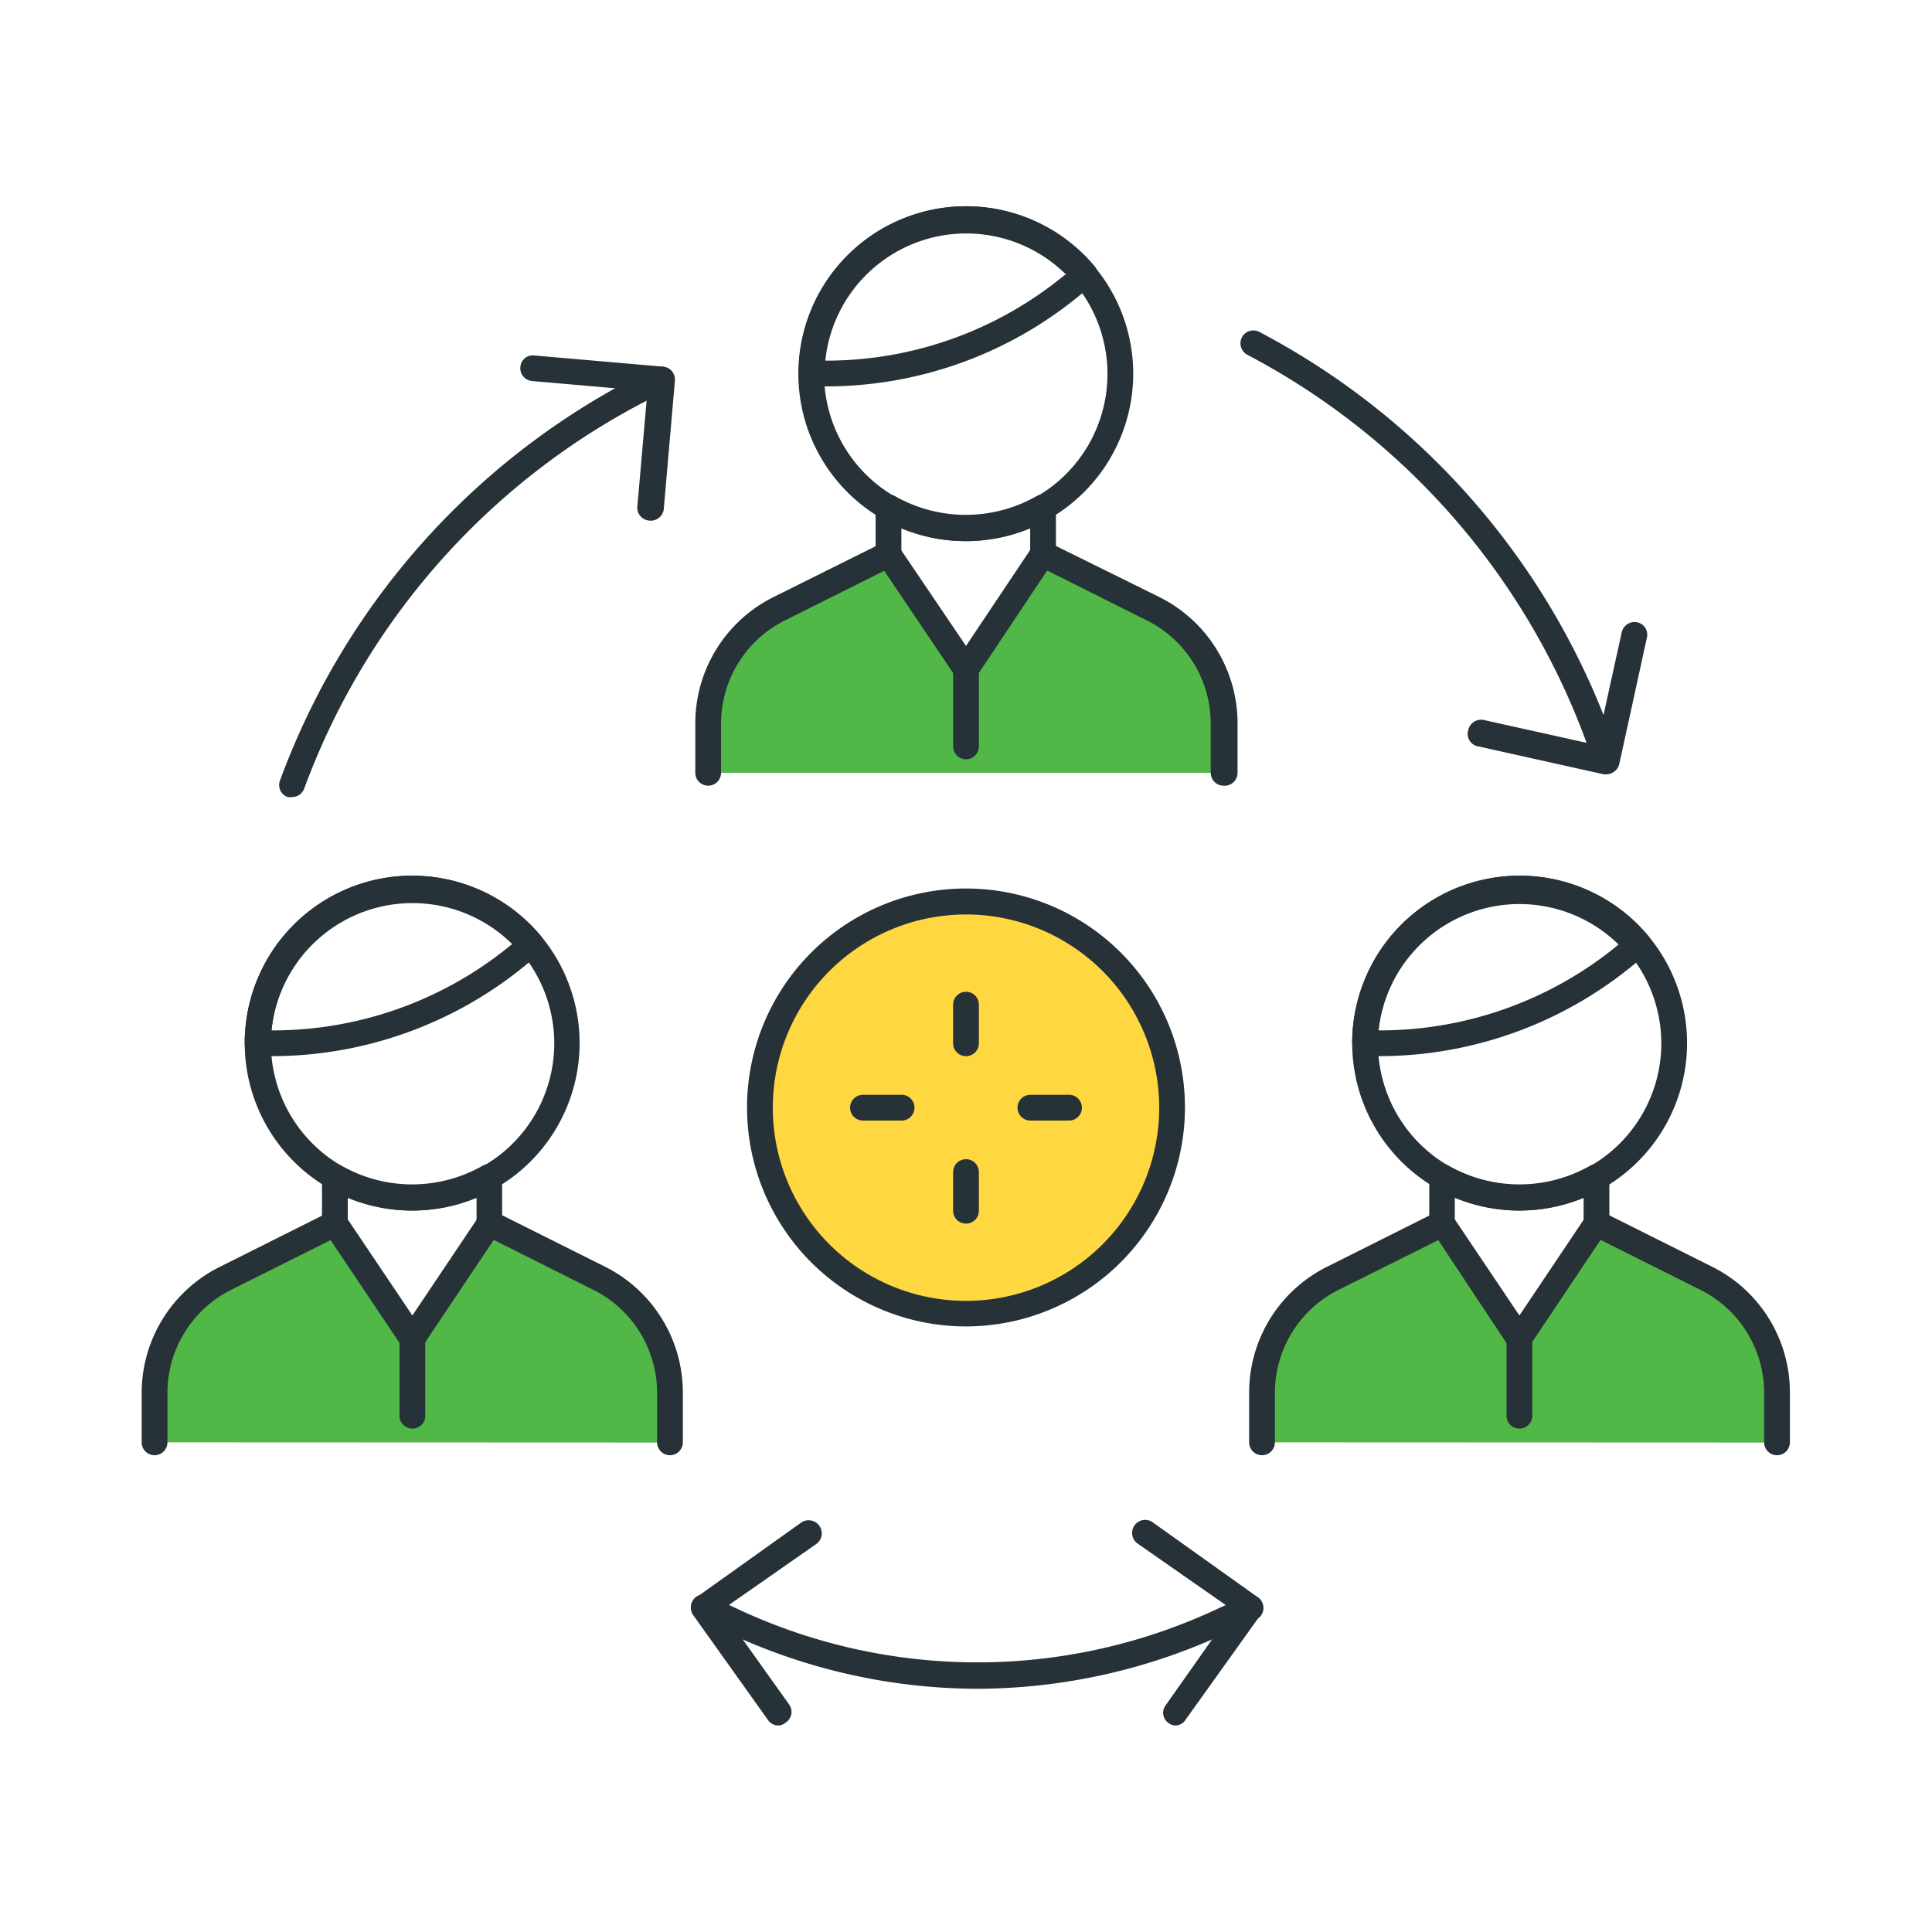 <svg id="Layer_1" data-name="Layer 1" xmlns="http://www.w3.org/2000/svg" viewBox="0 0 90 90"><defs><style>.cls-1{fill:#ffd740;}.cls-2{fill:#263238;}.cls-3{fill:#51b848;}</style></defs><title>Artboard 1</title><circle class="cls-1" cx="45" cy="51.6" r="9.6"/><path class="cls-2" d="M45,61.79A10.2,10.2,0,1,1,55.2,51.6,10.21,10.21,0,0,1,45,61.79ZM45,42.6a9,9,0,1,0,9,9A9,9,0,0,0,45,42.6Z"/><path class="cls-2" d="M45,49.2a.6.6,0,0,1-.6-.6V46.8a.6.6,0,1,1,1.2,0v1.8A.6.6,0,0,1,45,49.2Z"/><path class="cls-2" d="M45,57a.6.6,0,0,1-.6-.6V54.6a.6.6,0,1,1,1.2,0v1.79A.6.6,0,0,1,45,57Z"/><path class="cls-2" d="M13.6,37.13a.51.51,0,0,1-.2,0,.59.59,0,0,1-.36-.76A34.54,34.54,0,0,1,30.5,17.13a.6.6,0,0,1,.8.29.59.59,0,0,1-.28.8A33.24,33.24,0,0,0,14.17,36.74.61.61,0,0,1,13.6,37.13Z"/><path class="cls-2" d="M19.22,56.39A7.8,7.8,0,1,1,27,48.6,7.8,7.8,0,0,1,19.22,56.39Zm0-14.39a6.6,6.6,0,1,0,6.6,6.6A6.61,6.61,0,0,0,19.22,42Z"/><path class="cls-2" d="M12.7,49.2H12a.6.6,0,0,1-.6-.6,7.8,7.8,0,0,1,13.79-5,.58.58,0,0,1,.13.44.59.59,0,0,1-.21.4l-.54.45A18.63,18.63,0,0,1,12.7,49.2Zm0-1.2h0a17.46,17.46,0,0,0,11.13-4h0l.05,0A6.6,6.6,0,0,0,12.65,48Z"/><path class="cls-2" d="M15.61,57.6A.6.6,0,0,1,15,57V54.82a.58.58,0,0,1,.3-.52.59.59,0,0,1,.6,0,6.65,6.65,0,0,0,6.59,0,.64.64,0,0,1,.6,0,.6.6,0,0,1,.3.52V57a.59.59,0,0,1-.59.6h0a.6.6,0,0,1-.6-.6V55.8a7.87,7.87,0,0,1-6,0V57a.6.6,0,0,1-.6.6Z"/><path class="cls-3" d="M7.22,67.19V64.9a6,6,0,0,1,3.31-5.36L15.61,57l3.6,5.35L22.81,57l5.09,2.55a6,6,0,0,1,3.31,5.36v2.29"/><path class="cls-2" d="M31.21,67.79a.6.6,0,0,1-.6-.6V64.9a5.37,5.37,0,0,0-3-4.83L23,57.76l-3.3,4.93a.61.61,0,0,1-.5.26h0a.61.61,0,0,1-.5-.26L15.4,57.77l-4.6,2.3a5.37,5.37,0,0,0-3,4.83v2.29a.6.6,0,1,1-1.2,0V64.9A6.56,6.56,0,0,1,10.27,59l5.07-2.54a.6.6,0,0,1,.77.21l3.1,4.61,3.1-4.62a.59.59,0,0,1,.76-.21L28.17,59a6.56,6.56,0,0,1,3.64,5.9v2.29A.6.6,0,0,1,31.21,67.79Z"/><path class="cls-2" d="M19.21,66.55a.6.6,0,0,1-.6-.6v-3.6a.6.6,0,1,1,1.2,0V66A.6.6,0,0,1,19.21,66.55Z"/><path class="cls-2" d="M70.79,56.39a7.8,7.8,0,1,1,7.8-7.79A7.8,7.8,0,0,1,70.79,56.39Zm0-14.39a6.6,6.6,0,1,0,6.6,6.6A6.61,6.61,0,0,0,70.79,42Z"/><path class="cls-2" d="M64.27,49.2h-.68a.6.6,0,0,1-.6-.6,7.8,7.8,0,0,1,13.79-5,.58.58,0,0,1,.13.44.59.59,0,0,1-.21.4l-.54.45A18.63,18.63,0,0,1,64.27,49.2Zm0-1.2h0A17.46,17.46,0,0,0,75.4,44h0l0,0A6.6,6.6,0,0,0,64.22,48Z"/><path class="cls-2" d="M67.18,57.6a.6.6,0,0,1-.6-.6V54.82a.58.58,0,0,1,.3-.52.59.59,0,0,1,.6,0,6.67,6.67,0,0,0,6.6,0,.64.64,0,0,1,.6,0,.61.61,0,0,1,.29.52V57a.6.6,0,0,1-.6.6h0a.6.6,0,0,1-.6-.6V55.8a7.89,7.89,0,0,1-6,0V57a.6.6,0,0,1-.6.6Z"/><path class="cls-3" d="M58.79,67.19V64.9a6,6,0,0,1,3.32-5.36L67.18,57l3.6,5.35L74.38,57l5.09,2.55a6,6,0,0,1,3.31,5.36v2.29"/><path class="cls-2" d="M82.78,67.79a.6.6,0,0,1-.6-.6V64.9a5.37,5.37,0,0,0-3-4.83l-4.62-2.31-3.3,4.93a.61.61,0,0,1-.5.26h0a.63.63,0,0,1-.5-.26L67,57.77l-4.61,2.3a5.37,5.37,0,0,0-3,4.83v2.29a.6.6,0,1,1-1.2,0V64.9A6.55,6.55,0,0,1,61.84,59l5.07-2.54a.6.6,0,0,1,.77.21l3.1,4.61,3.1-4.62a.59.59,0,0,1,.76-.21L79.74,59a6.54,6.54,0,0,1,3.64,5.9v2.29A.6.6,0,0,1,82.78,67.79Z"/><path class="cls-2" d="M70.78,66.55a.6.6,0,0,1-.6-.6v-3.6a.6.6,0,1,1,1.2,0V66A.6.6,0,0,1,70.78,66.55Z"/><path class="cls-2" d="M45,25.21a7.8,7.8,0,1,1,7.79-7.8A7.81,7.81,0,0,1,45,25.21Zm0-14.39a6.6,6.6,0,1,0,6.59,6.59A6.6,6.6,0,0,0,45,10.82Z"/><path class="cls-2" d="M38.49,18h-.68a.6.6,0,0,1-.6-.6,7.8,7.8,0,0,1,13.78-5,.63.63,0,0,1,.14.44.61.61,0,0,1-.21.41l-.54.44A18.59,18.59,0,0,1,38.49,18Zm-.05-1.2h.05a17.45,17.45,0,0,0,11.12-4h0l.06,0a6.6,6.6,0,0,0-11.23,4.07Z"/><path class="cls-2" d="M41.39,26.41a.6.6,0,0,1-.6-.6V23.63a.62.62,0,0,1,.3-.52.59.59,0,0,1,.6,0,6.67,6.67,0,0,0,6.6,0,.59.59,0,0,1,.6,0,.6.6,0,0,1,.3.52V25.8a.6.6,0,0,1-.6.6h0a.6.6,0,0,1-.6-.6V24.61a7.85,7.85,0,0,1-6,0v1.21a.59.59,0,0,1-.59.6Z"/><path class="cls-3" d="M33,36V33.71a6,6,0,0,1,3.32-5.36l5.07-2.54L45,31.17l3.59-5.37,5.09,2.55A6,6,0,0,1,57,33.71V36"/><path class="cls-2" d="M57,36.6a.6.6,0,0,1-.6-.6V33.71a5.37,5.37,0,0,0-3-4.82l-4.62-2.31L45.5,31.5a.61.61,0,0,1-.5.27h0a.6.6,0,0,1-.5-.27l-3.31-4.91-4.6,2.3a5.37,5.37,0,0,0-3,4.82V36a.6.6,0,0,1-1.2,0V33.71a6.57,6.57,0,0,1,3.65-5.9l5.08-2.53a.59.59,0,0,1,.76.2L45,30.09l3.09-4.62a.6.6,0,0,1,.77-.2L54,27.81a6.57,6.57,0,0,1,3.65,5.9V36A.6.6,0,0,1,57,36.6Z"/><path class="cls-2" d="M45,35.37a.6.6,0,0,1-.6-.6v-3.6a.6.6,0,0,1,1.2,0v3.6A.6.6,0,0,1,45,35.37Z"/><path class="cls-2" d="M30.24,24.25h0a.6.6,0,0,1-.55-.65l.47-5.38-5.38-.47a.6.6,0,0,1-.54-.65.58.58,0,0,1,.65-.54l6,.52a.59.59,0,0,1,.41.21.63.63,0,0,1,.14.44l-.52,6A.61.61,0,0,1,30.24,24.25Z"/><path class="cls-2" d="M74.84,36.07a.6.6,0,0,1-.57-.42A33.29,33.29,0,0,0,58.11,16.53a.61.61,0,0,1-.26-.81.6.6,0,0,1,.81-.26A34.49,34.49,0,0,1,75.41,35.28.61.61,0,0,1,75,36Z"/><path class="cls-2" d="M74.84,36.07l-.13,0-5.85-1.3A.59.59,0,0,1,68.4,34a.61.61,0,0,1,.72-.46l5.27,1.17,1.16-5.27a.61.61,0,0,1,.72-.45.59.59,0,0,1,.45.71L75.43,35.6a.6.6,0,0,1-.27.37A.58.58,0,0,1,74.84,36.07Z"/><path class="cls-2" d="M36.27,80.38a.58.58,0,0,1-.49-.25L32.3,75.25a.61.61,0,0,1,.14-.84l4.88-3.48a.6.6,0,0,1,.7,1L33.62,75l3.14,4.4a.59.59,0,0,1-.14.83A.58.58,0,0,1,36.27,80.38Z"/><path class="cls-2" d="M54.78,80.38a.53.53,0,0,1-.34-.11.58.58,0,0,1-.14-.83L57.43,75,53,71.91a.6.6,0,0,1,.69-1l4.88,3.48a.6.6,0,0,1,.15.84l-3.49,4.88A.57.57,0,0,1,54.78,80.38Z"/><path class="cls-2" d="M45.53,78.67A27.51,27.51,0,0,1,33.78,76l-1.25-.59a.59.59,0,0,1-.29-.79.6.6,0,0,1,.8-.29l1.25.59a26.33,26.33,0,0,0,22.48,0L58,74.36a.6.6,0,1,1,.51,1.09L57.28,76A27.58,27.58,0,0,1,45.53,78.67Z"/><path class="cls-2" d="M47.4,51.6A.6.6,0,0,1,48,51h1.8a.6.6,0,0,1,0,1.2H48A.6.6,0,0,1,47.4,51.6Z"/><path class="cls-2" d="M39.6,51.6a.6.6,0,0,1,.6-.6H42a.6.6,0,0,1,0,1.2H40.2A.6.6,0,0,1,39.6,51.6Z"/></svg>
